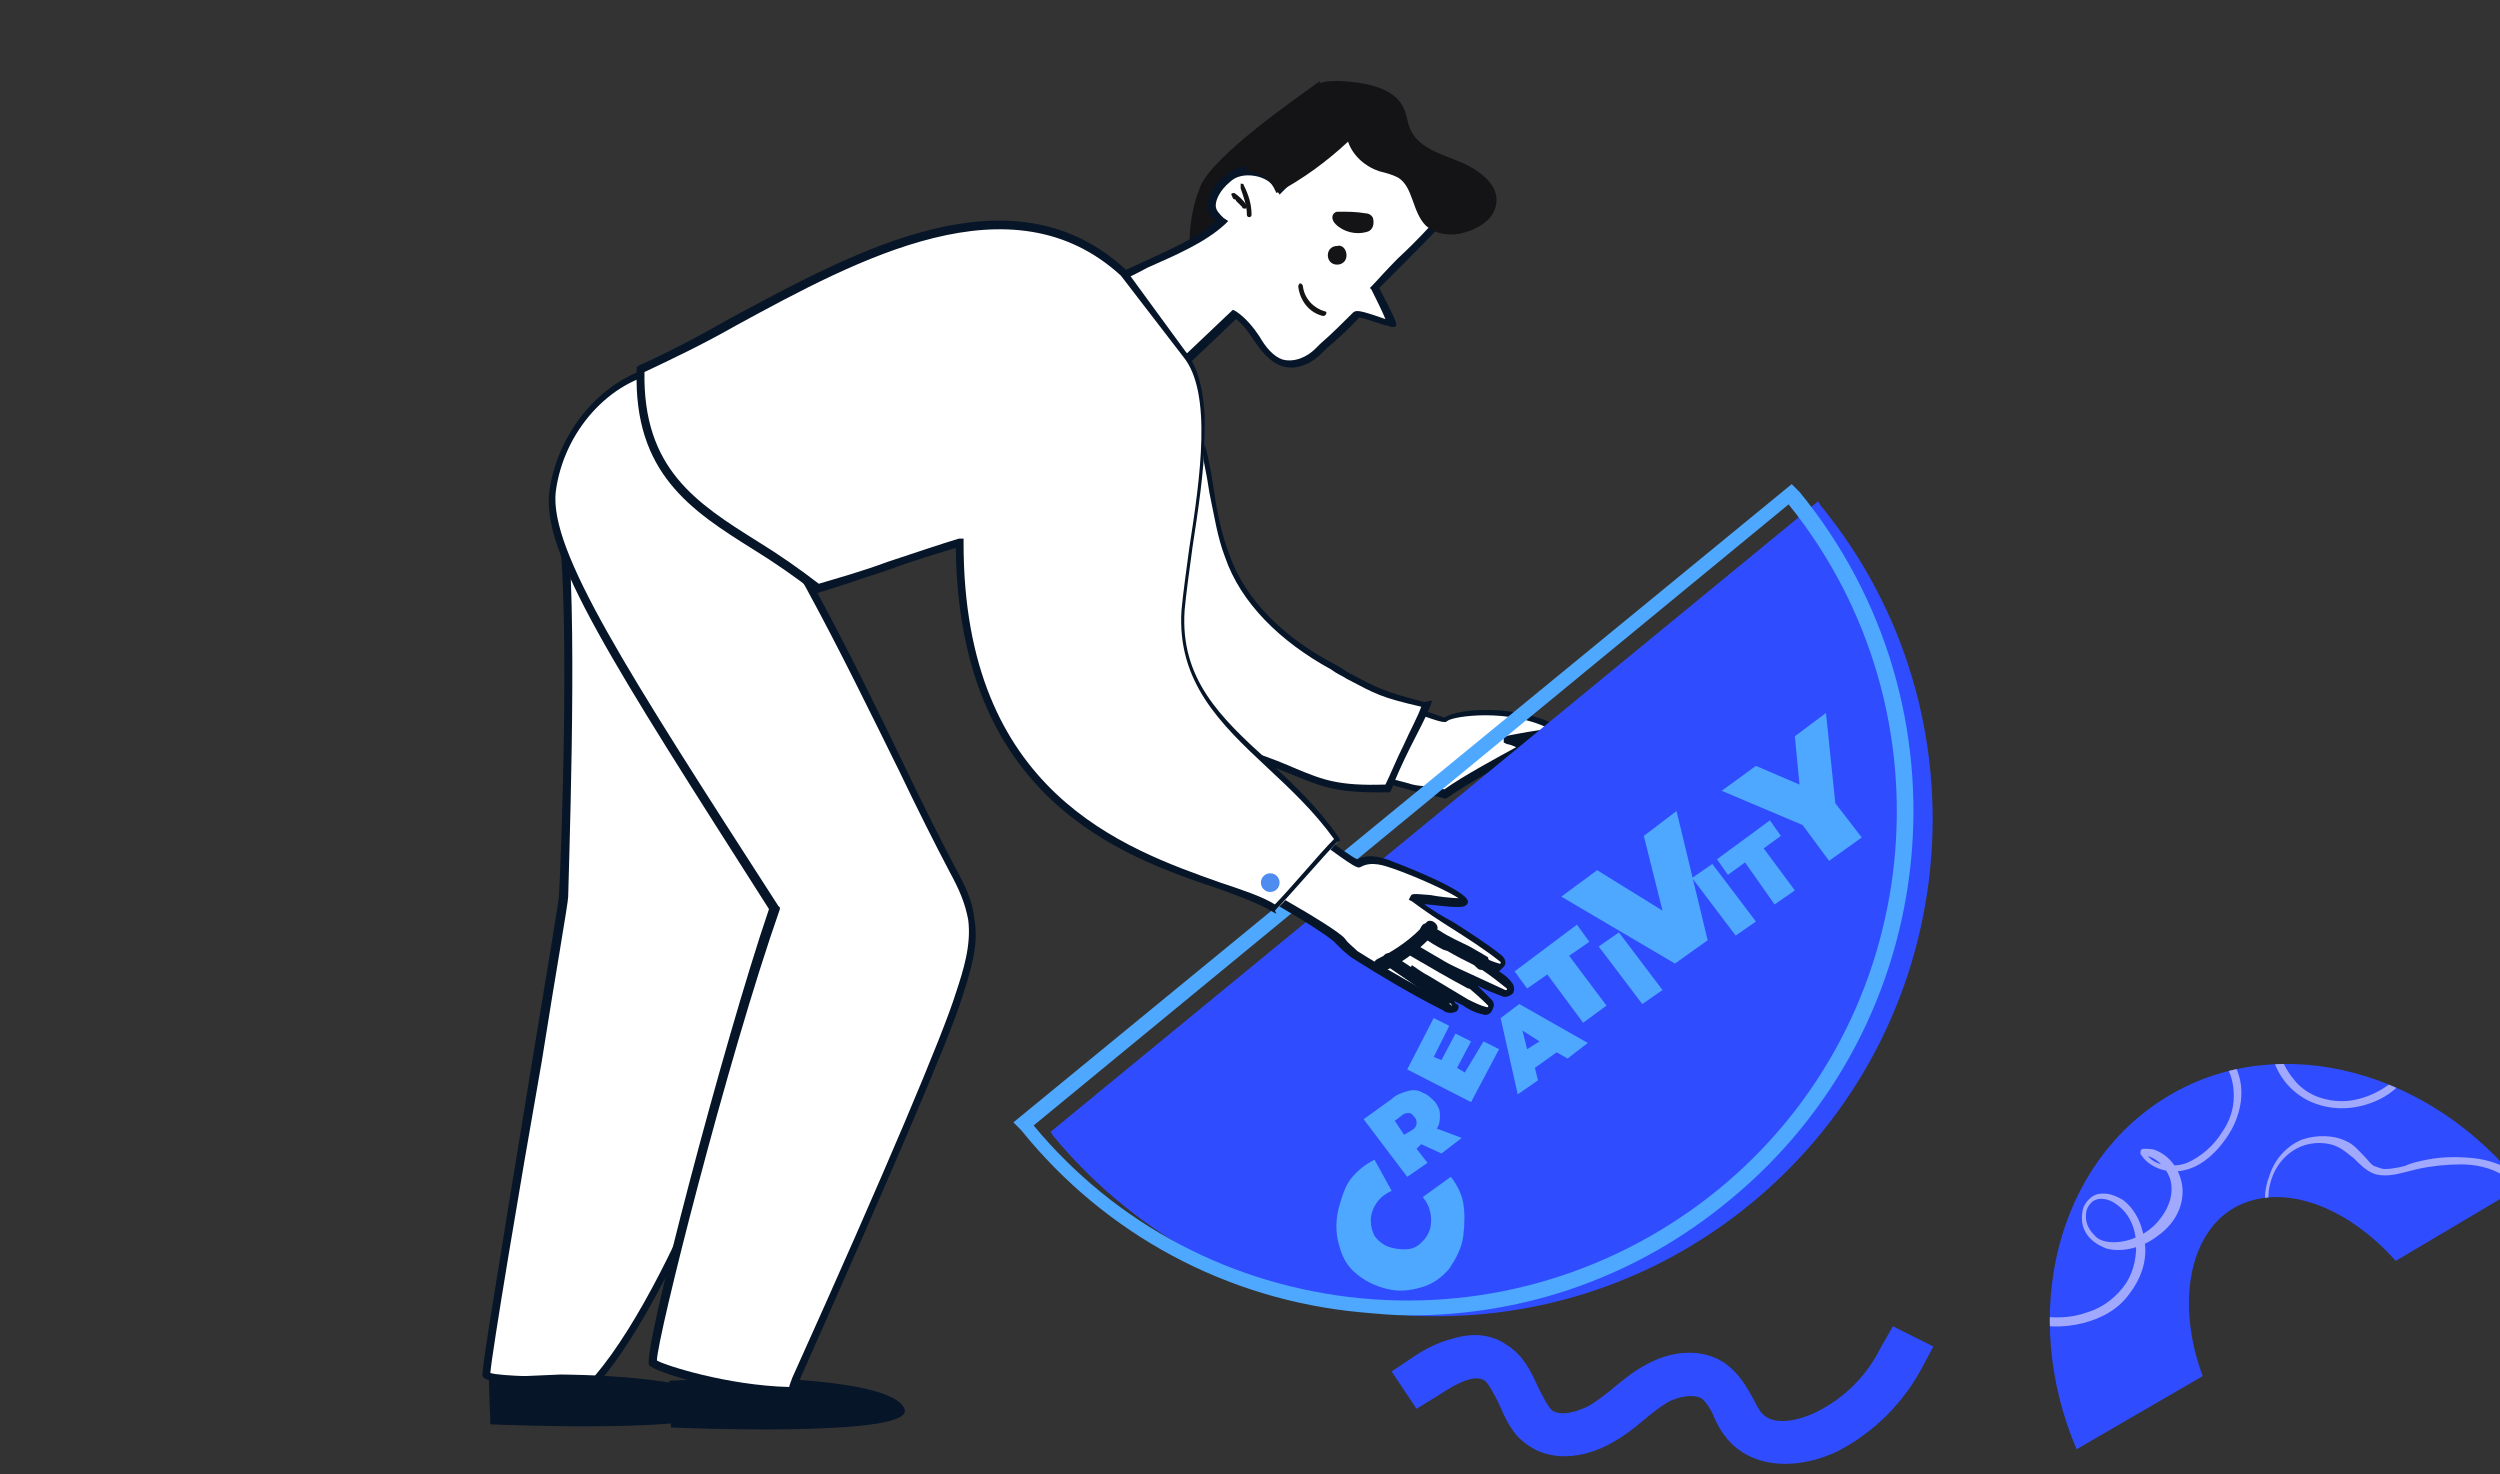 <?xml version="1.0" encoding="utf-8"?>
<!-- Generator: Adobe Illustrator 27.0.1, SVG Export Plug-In . SVG Version: 6.00 Build 0)  -->
<svg version="1.1" id="Warstwa_1" xmlns="http://www.w3.org/2000/svg" xmlns:xlink="http://www.w3.org/1999/xlink" x="0px" y="0px"
	 viewBox="0 0 160.6 94.7" style="enable-background:new 0 0 160.6 94.7;" xml:space="preserve">
<rect x="0" y="0" width="160.6" height="94.7" fill="#333333" stroke="none"/>
<style type="text/css">
	.st0{fill:#FFFFFF;}
	.st1{fill:#061528;}
	.st2{fill:#2F4DFF;}
	.st3{fill:#4FA8FF;}
	.st4{fill:#141416;}
	.st5{fill:#4E8CEF;}
	.st6{clip-path:url(#SVGID_00000175307084517156547480000016271706680154327210_);}
	.st7{fill:#A1A9FF;}
</style>
<g>
	<g>
		<path class="st0" d="M98,48c0,0-0.9-0.3-1.2-0.4c-0.2-0.1,3.7-0.4,3.2-0.7c-2.7-1.5-6.6-1.2-7.1-0.6c-0.2,0.2-4.1-1.5-5.5-1.8
			l-1.9,4.7c1.6,0.4,3.3,0.9,4.9,1.3c0.7,0.2,1.8,0.3,2.4,0.5C94.2,50.1,98,48,98,48z"/>
		<path class="st1" d="M92.9,51.3l-0.1,0c-0.3-0.1-0.8-0.2-1.2-0.3c-0.4-0.1-0.9-0.2-1.2-0.3l-5.1-1.4l2-5.2l0.2,0.1
			c0.6,0.2,1.7,0.6,2.8,1c1,0.4,2.2,0.8,2.5,0.9c0.8-0.6,4.7-0.9,7.4,0.6c0.2,0.1,0.2,0.3,0.2,0.3c-0.1,0.3-0.3,0.4-2.4,0.6
			c0.1,0,0.2,0,0.2,0l0.6,0.2l-0.5,0.3C98.1,48.2,94.3,50.3,92.9,51.3L92.9,51.3z M85.8,49.1l4.6,1.2c0.3,0.1,0.7,0.2,1.2,0.2
			c0.4,0.1,0.8,0.2,1.2,0.2c1.1-0.8,3.5-2.1,4.6-2.7c-0.2-0.1-0.5-0.2-0.6-0.2l-0.2-0.1l0-0.2c0-0.2,0-0.2,1.1-0.4
			c0.5-0.1,1.3-0.2,1.8-0.3c-2.6-1.3-6.1-0.8-6.5-0.5c-0.2,0.2-0.4,0.1-3-0.8c-0.9-0.4-1.9-0.7-2.6-0.9L85.8,49.1z"/>
	</g>
	<g>
		<path class="st0" d="M75,24.8c3,2.5,2.4,7.2,3.8,10.9c1.2,3.1,3.8,5.5,6.7,7.1c2.9,1.6,2.8,1.6,6,2.4c-0.5,1.2-2,4.2-2.5,5.4
			c-4.5,0.1-4.6-0.7-8.9-2.1c-4.3-1.4-8.2-4.6-9.3-8.9c-1-3.9,0.5-8.1-0.6-11.9L75,24.8z"/>
		<path class="st1" d="M88.4,50.9c-2.6,0-3.6-0.4-5.3-1.1c-0.8-0.3-1.6-0.7-2.9-1.1c-3.8-1.2-8.3-4.3-9.5-9.1
			c-0.5-1.9-0.4-4-0.3-5.9c0.1-2,0.2-4.1-0.3-6L70,27.5l5-3l0.1,0.1c2,1.7,2.5,4.4,2.9,7c0.2,1.4,0.5,2.8,1,4.1
			c1,2.8,3.4,5.2,6.6,6.9c0.4,0.2,0.7,0.4,1,0.6c1.9,1,2.2,1.2,4.9,1.9L92,45l-0.1,0.3c-0.2,0.6-0.8,1.7-1.3,2.7
			c-0.5,1-1,2.1-1.2,2.7l-0.1,0.2l-0.2,0C88.9,50.9,88.6,50.9,88.4,50.9z M70.6,27.7c0.5,2,0.4,4,0.3,6c-0.1,1.9-0.2,3.9,0.3,5.8
			c1.1,4.6,5.5,7.6,9.2,8.8c1.3,0.4,2.2,0.8,2.9,1.1c1.7,0.7,2.7,1.1,5.7,1c0.3-0.6,0.7-1.6,1.2-2.6c0.4-0.9,0.9-1.8,1.1-2.4
			c-2.6-0.6-2.9-0.8-4.8-1.8c-0.3-0.2-0.6-0.3-1-0.6c-3.3-1.8-5.8-4.3-6.8-7.2c-0.5-1.3-0.7-2.7-1-4.1c-0.4-2.6-0.9-5-2.6-6.6
			L70.6,27.7z"/>
	</g>
	<path class="st2" d="M67.5,72.7c0,0.1,0.1,0.1,0.1,0.2c11.2,13.6,31.3,15.6,44.9,4.4s15.6-31.3,4.4-44.9c0-0.1-0.1-0.1-0.1-0.2
		L67.5,72.7z"/>
	<path class="st3" d="M90.6,84.5c-1.1,0-2.1-0.1-3.2-0.2c-8.6-0.8-16.4-5-21.8-11.7c0,0-0.1-0.1-0.1-0.1l-0.4-0.4l50-41l0.4,0.4
		c0,0,0.1,0.1,0.1,0.1c11.3,13.8,9.3,34.2-4.5,45.5C105.2,82,98,84.5,90.6,84.5z M66.4,72.3c5.3,6.4,12.8,10.3,21,11.1
		c8.3,0.8,16.5-1.7,23-7c13.3-10.9,15.3-30.6,4.5-44L66.4,72.3z"/>
	<g>
		<path class="st0" d="M35.9,32.5c1.2,3.4,0.4,24.3,0.3,25c-0.1,1-5.1,30.3-5,30.7c0.1,0.4,7.1,0.3,7.1,0.3
			c5.8-6.7,11.5-24.3,11.6-25.2c0.1-1-1-16.5-2.3-20.7c-0.2-0.7-0.5-1.4-1-1.9c-0.4-0.4-1-0.6-1.5-0.9c-2.4-1-4.9-2-7.3-2.9
			L35.9,32.5z"/>
		<path class="st1" d="M36.4,88.9c-5.2,0-5.3-0.3-5.4-0.5c-0.1-0.2,0.6-4.4,3.2-20.3c0.9-5.5,1.7-10.2,1.7-10.5
			c0.1-0.9,0.9-21.6-0.3-24.9l0.5-0.2l1.9,4.4l7.2,2.9c0.5,0.2,1.1,0.5,1.6,0.9c0.6,0.6,0.8,1.4,1,2c1.3,4.3,2.4,19.9,2.3,20.8
			c-0.2,1.2-5.9,18.7-11.7,25.4l-0.1,0.1l-0.1,0C37.6,88.9,37,88.9,36.4,88.9z M31.5,88.2c0.6,0.2,3.8,0.3,6.7,0.2
			c5.7-6.7,11.3-23.9,11.5-25c0.1-0.9-0.9-16.3-2.3-20.6c-0.2-0.6-0.4-1.4-0.9-1.8c-0.4-0.4-0.9-0.6-1.4-0.8l-7.4-3l-1.2-2.7
			c0.6,6.3,0,22.3,0,23.1c0,0.4-0.8,4.9-1.7,10.6C33.4,76.1,31.6,86.9,31.5,88.2z"/>
	</g>
	<path class="st1" d="M36,88.3c0,0,9.7,0,10.5,2c0.8,1.9-15,1.2-15,1.2l-0.1-3"/>
	<path class="st1" d="M47.6,88.5c0,0,9.7,0,10.5,2c0.8,1.9-15,1.2-15,1.2l-0.1-3"/>
	<g>
		<g>
			<path class="st0" d="M82.3,52.3c1.3,0.7,4.6,3.4,4.8,3.2c0.7-0.4,1.5-0.1,2.3,0.1c1.6,0.6,4.9,2,4.5,2.4
				c-0.3,0.2-3.4-0.3-3.2-0.2c1.8,1.4,4,2.4,5.7,3.9c0.3,0.2,0,0.6-0.3,0.5c-1.4-0.5-2.7-1.2-3.8-2.1c1,0.6,2,1.3,3,1.9
				c0.6,0.4,1.2,0.8,1.7,1.2c0.2,0.2,0,0.6-0.3,0.5c-1.8-0.7-3.5-1.5-5.2-2.5c1.6,0.8,3.1,1.8,4.3,3.1c0.2,0.2,0,0.5-0.3,0.5
				c-0.4-0.1-0.9-0.3-1.2-0.5c-1.2-0.7-2.5-1.5-3.7-2.2c1.2,0.6,2.2,1.4,3,2.5c0,0.3-0.4,0.2-0.7,0.1c-2-1-4-2.2-5.9-3.4
				c-0.3-0.2-0.7-0.5-0.9-0.8c-0.2-0.3-1.8-1.3-2.4-1.7c-1.4-0.9-2.9-1.7-4.3-2.6L82.3,52.3z"/>
			<path class="st1" d="M95.4,65.2C95.4,65.2,95.4,65.2,95.4,65.2c-0.5-0.1-1-0.3-1.4-0.6l-0.6-0.3c0.1,0.1,0.1,0.2,0.2,0.2l0.1,0.1
				l0,0.1c0,0.1-0.1,0.3-0.2,0.3c-0.2,0.1-0.6,0.1-0.8-0.1c-2-1-4-2.2-5.9-3.4c-0.4-0.3-0.7-0.6-1-0.9c-0.1-0.2-1.5-1.1-2.3-1.6
				l-4.6-2.7l3.4-4.4l0.2,0.1c0.6,0.3,1.5,1,2.5,1.7c0.8,0.6,1.9,1.4,2.2,1.5c0.8-0.4,1.7-0.1,2.4,0.2c0.8,0.3,4.6,1.8,4.7,2.5
				c0,0.1,0,0.2-0.2,0.3c-0.2,0.1-0.7,0.1-2.4-0.1c-0.1,0-0.1,0-0.2,0c0.6,0.4,1.2,0.8,1.8,1.1c1.1,0.7,2.2,1.4,3.2,2.2
				c0.2,0.2,0.3,0.5,0.1,0.7c-0.1,0.1-0.2,0.2-0.3,0.3c0.3,0.2,0.6,0.4,0.8,0.7c0.2,0.2,0.2,0.5,0.1,0.7C97,64,96.7,64.1,96.5,64
				c-0.5-0.2-1.1-0.4-1.6-0.7c0.3,0.3,0.6,0.6,0.9,0.9c0.2,0.2,0.2,0.4,0.1,0.6C95.8,65.1,95.6,65.2,95.4,65.2z M91.8,62.7l2.5,1.5
				c0.4,0.2,0.8,0.4,1.2,0.5c0,0,0,0,0.1,0c0,0,0,0,0-0.1c-0.9-0.9-1.9-1.7-3-2.4c-0.4-0.2-0.9-0.5-1.3-0.7l0.2-0.4
				c0.5,0.2,0.9,0.5,1.3,0.7c1.3,0.6,2.6,1.2,3.9,1.8c0,0,0,0,0.1,0c0,0,0-0.1,0-0.1c-0.5-0.4-1-0.8-1.6-1.2l-1.2-0.8
				c-0.6-0.3-1.2-0.7-1.8-1.2l0.3-0.4l1.8,1.1c0.6,0.3,1.3,0.7,2,0.9c0,0,0,0,0.1,0c0,0,0-0.1,0-0.1c-1-0.8-2.1-1.5-3.2-2.2
				c-0.8-0.5-1.7-1.1-2.5-1.7l-0.2-0.1l0.1-0.2c0.1-0.2,0.1-0.2,1.3-0.1c0.5,0.1,1.4,0.2,1.8,0.2c-0.6-0.4-2.5-1.3-4.2-1.9
				c-0.6-0.2-1.4-0.5-2.1-0.1c-0.2,0.1-0.4,0-2.6-1.6c-0.8-0.6-1.7-1.2-2.2-1.6l-2.8,3.7l4.1,2.4c0,0,2.2,1.3,2.5,1.7
				c0.2,0.3,0.5,0.5,0.8,0.8c1.9,1.2,3.9,2.3,5.9,3.4c0.1,0,0.1,0.1,0.2,0.1c-0.5-0.6-1-1.1-1.6-1.5l-1.2-0.7l0.2-0.4
				C91,62.2,91.4,62.5,91.8,62.7z"/>
		</g>
		<g>
			<g>
				<path class="st0" d="M89.2,61.9c1.2,0.9,2.4,1.6,3.7,2.4c0.2,0.1,0.3-0.2,0.2-0.3c-1.3-0.7-2.5-1.5-3.7-2.4
					C89.2,61.5,89,61.7,89.2,61.9L89.2,61.9z"/>
				<path class="st1" d="M92.9,64.5c-0.1,0-0.1,0-0.2-0.1c-1.3-0.7-2.5-1.6-3.7-2.4c-0.2-0.1-0.2-0.4-0.1-0.6
					c0.1-0.2,0.4-0.2,0.5-0.1c1.2,0.8,2.4,1.6,3.7,2.4c0.2,0.1,0.3,0.4,0.1,0.6C93.2,64.5,93.1,64.5,92.9,64.5z M89.3,61.7
					L89.3,61.7L89.3,61.7L89.3,61.7z"/>
			</g>
		</g>
		<g>
			<g>
				<path class="st0" d="M90.7,61.1c1.2,0.7,2.5,1.5,3.7,2.1c0.2,0.1,0.3-0.2,0.2-0.3c-1.3-0.7-2.5-1.4-3.7-2.1
					C90.7,60.7,90.5,61,90.7,61.1L90.7,61.1z"/>
				<path class="st1" d="M94.5,63.5c-0.1,0-0.1,0-0.2,0c-1.3-0.7-2.5-1.4-3.7-2.1c-0.1-0.1-0.2-0.2-0.2-0.3c0-0.1,0.1-0.3,0.2-0.4
					c0.1-0.1,0.3-0.1,0.4,0c1.2,0.7,2.5,1.5,3.7,2.1c0.1,0.1,0.2,0.1,0.2,0.3c0,0.1,0,0.2,0,0.3C94.8,63.4,94.6,63.5,94.5,63.5z
					 M90.8,60.9L90.8,60.9C90.8,60.9,90.8,60.9,90.8,60.9C90.8,60.9,90.8,60.9,90.8,60.9z"/>
			</g>
		</g>
		<g>
			<g>
				<path class="st0" d="M91.5,60c0.5,0.3,1,0.6,1.5,0.9c0.6,0.3,1.2,0.6,1.7,0.9c0.1,0.1,0.3,0.2,0.4,0.2c0.2,0.1,0.3-0.2,0.1-0.3
					c0.1,0,0,0,0,0c0,0,0,0-0.1,0c-0.1,0-0.2-0.1-0.2-0.1c-0.2-0.1-0.5-0.3-0.7-0.4c-0.6-0.3-1.2-0.7-1.8-1
					c-0.2-0.1-0.5-0.3-0.7-0.4C91.5,59.6,91.4,59.9,91.5,60L91.5,60z"/>
				<path class="st1" d="M95.3,62.3c0,0-0.1,0-0.2,0c-0.1,0-0.2-0.1-0.3-0.2l-0.1-0.1c-0.6-0.3-1.2-0.6-1.7-0.9L92.7,61
					c-0.4-0.2-0.9-0.5-1.3-0.8l0,0c-0.1-0.1-0.2-0.2-0.2-0.4c0-0.1,0.1-0.3,0.2-0.4c0.1-0.1,0.3-0.1,0.4,0c0.2,0.1,0.5,0.3,0.7,0.4
					c0.6,0.4,1.3,0.7,1.9,1c0.2,0.1,0.5,0.3,0.7,0.4l0.5,0.3l0,0.1c0.1,0.1,0.1,0.2,0,0.4C95.6,62.2,95.5,62.3,95.3,62.3z M95.2,62
					C95.2,62,95.2,62,95.2,62L95.2,62L95.2,62z"/>
			</g>
		</g>
		<g>
			<g>
				<path class="st0" d="M88.8,62c1.2-0.6,2.3-1.4,3.2-2.4c0.1-0.2-0.1-0.4-0.2-0.2c-0.9,1-1.9,1.8-3.1,2.4
					C88.4,61.8,88.6,62.1,88.8,62L88.8,62z"/>
				<path class="st1" d="M88.7,62.3c-0.2,0-0.3-0.1-0.4-0.2c-0.1-0.2,0-0.4,0.2-0.5c1.2-0.6,2.2-1.3,3.1-2.3c0.1-0.2,0.4-0.2,0.6,0
					c0.2,0.2,0.2,0.4,0,0.6c-0.9,1-2,1.9-3.3,2.5C88.8,62.2,88.8,62.3,88.7,62.3z"/>
			</g>
		</g>
	</g>
	<g>
		<path class="st4" d="M84.8,5.2c-1.5,1.1-6.9,4.8-7.7,6.8s-1,4.6,0,6.5c2.2-2.8,4.4-5.5,6.6-8.3L84.8,5.2z"/>
		<g>
			<path class="st0" d="M88.4,18.4c0,0,1.2,2.4,1.1,2.4c0,0-2.2-0.7-2.3-0.6c-0.6,0.7-1.8,1.8-2.5,2.4c-0.6,0.6-1.5,1-2.4,0.7
				c-1.4-0.4-1.8-2.3-3-3.1c-1.3,1.3-2.6,2.5-4,3.8c-1-1.4-3.8-4.1-4.6-5.6c2.3-1.3,5.8-2.4,7.8-4.2c-1.1-0.8-0.6-1.8,0.4-2.7
				c1-0.9,2.8-0.6,3.4,0.6c1.4-1.6,2.9-3.4,4.6-4.7c1.5,1.5,6.4,5.2,6.6,5.3C94,13,89.3,17.3,88.4,18.4z"/>
			<path class="st1" d="M75.3,24.4l-0.2-0.2c-0.4-0.5-0.9-1.1-1.6-1.8c-1.2-1.3-2.5-2.8-3-3.9l-0.1-0.2l0.2-0.1
				c0.9-0.5,1.8-0.9,2.9-1.4c1.7-0.8,3.4-1.5,4.6-2.6c-0.3-0.3-0.5-0.6-0.5-1c0-0.6,0.3-1.3,1.1-1.9c0.5-0.5,1.3-0.7,2-0.5
				c0.6,0.1,1.2,0.4,1.5,0.9l0,0c1.4-1.6,2.8-3.2,4.4-4.5l0.2-0.1L87,7.3c1.5,1.5,6.2,5.1,6.5,5.3c0.1,0,0.2,0.1,0.2,0.2
				c0.1,0.4-0.8,1.4-3.5,4.1c-0.7,0.7-1.3,1.3-1.6,1.6c1.2,2.3,1.2,2.4,1,2.5L89.6,21l-0.2,0c-0.1,0-0.2-0.1-0.4-0.1
				c-0.4-0.1-1.4-0.5-1.7-0.5c-0.5,0.6-1.4,1.4-2.1,2l-0.3,0.3c-0.8,0.8-1.8,1.1-2.6,0.8c-0.8-0.3-1.3-1-1.8-1.7
				c-0.3-0.5-0.7-1-1.1-1.3L75.3,24.4z M71.1,18.5c0.5,1,1.8,2.3,2.8,3.5c0.5,0.6,1,1.2,1.4,1.6l3.9-3.7l0.2,0.1
				c0.6,0.4,1.1,1,1.5,1.6c0.4,0.7,0.9,1.3,1.5,1.5c0.8,0.2,1.6-0.2,2.1-0.7l0.3-0.3c0.7-0.6,1.6-1.5,2.1-2c0.2-0.2,0.4-0.2,2.1,0.4
				c-0.2-0.5-0.6-1.3-0.9-1.9l-0.1-0.1l0.1-0.1c0.3-0.3,0.9-1,1.7-1.8c1.2-1.1,3-3,3.3-3.6c-0.8-0.5-4.9-3.7-6.4-5.1
				C85.3,9,84,10.5,82.7,12l-0.5,0.5l-0.2-0.3c-0.3-0.5-0.8-0.8-1.4-0.9c-0.6-0.1-1.2,0-1.6,0.4c-0.6,0.5-0.9,1.1-0.9,1.5
				c0,0.3,0.2,0.5,0.5,0.8l0.3,0.2l-0.2,0.2c-1.3,1.2-3.2,2-5,2.8C72.8,17.7,71.9,18.1,71.1,18.5z M93.3,13C93.3,13,93.3,13,93.3,13
				C93.3,13,93.3,13,93.3,13z"/>
		</g>
		<path class="st4" d="M82,12.4c1.7-0.9,3.2-2,4.6-3.3c0.3,0.9,1.1,1.6,2,1.9c0.4,0.1,0.8,0.2,1.2,0.4c1,0.6,0.9,2.2,1.8,3.1
			c0.7,0.6,1.7,0.7,2.6,0.4c0.9-0.3,1.7-0.8,1.9-1.7c0.3-1.3-1.1-2.3-2.3-2.8c-1.2-0.5-2.7-0.9-3.2-2.1c-0.2-0.4-0.2-0.9-0.4-1.3
			c-0.6-1.4-2.5-1.7-4.1-1.8c-0.4,0-0.8,0-1.2,0.1c-0.3,0.1-0.6,0.4-0.8,0.6c-1.5,1.6-2.9,3.3-4.1,5.1c0.8,0,1.6,0.5,1.9,1.2
			L82,12.4z"/>
		<g>
			<path class="st4" d="M79.7,12.1c0.2,0.6,0.4,1.1,0.4,1.7c0,0.2,0.3,0.2,0.3,0c0-0.7-0.2-1.3-0.5-1.9c0-0.1-0.1-0.1-0.2-0.1
				C79.7,12,79.7,12.1,79.7,12.1L79.7,12.1z"/>
		</g>
		<g>
			<path class="st4" d="M79.3,12.8c0,0,0.1,0,0.1,0.1c0,0,0,0,0,0c0,0,0,0,0,0c0,0,0,0,0,0c0,0,0,0,0,0c0,0,0,0,0,0c0,0,0,0,0,0
				c0,0,0.1,0.1,0.1,0.1c0.1,0.1,0.1,0.1,0.2,0.2c0,0,0,0,0,0c0,0,0,0,0,0c0,0,0,0,0,0c0,0,0.1,0.1,0.1,0.1c0,0.1,0.1,0.1,0.2,0.1
				c0.1,0,0.1-0.1,0.1-0.2c-0.2-0.3-0.5-0.6-0.8-0.8c-0.1,0-0.2,0-0.2,0.1C79.2,12.7,79.2,12.8,79.3,12.8L79.3,12.8z"/>
		</g>
		<path class="st4" d="M86.5,16.4c0,0.4-0.3,0.6-0.6,0.6c-0.4,0-0.6-0.3-0.6-0.6c0-0.4,0.3-0.6,0.6-0.6C86.2,15.7,86.5,16,86.5,16.4
			z"/>
		<path class="st4" d="M87.7,13.7c-0.6-0.1-1.1-0.1-1.7-0.1c-0.1,0-0.2,0-0.3,0.1c-0.2,0.2-0.1,0.5,0.1,0.7c0.5,0.5,1.3,0.7,2,0.5
			c0.4-0.1,0.5-0.5,0.4-0.9C88.1,13.8,87.9,13.7,87.7,13.7z"/>
		<g>
			<path class="st4" d="M83.4,18.4c0.1,0.9,0.7,1.7,1.6,1.9c0.2,0,0.3-0.3,0.1-0.3c-0.7-0.2-1.3-0.8-1.4-1.6c0-0.1-0.1-0.2-0.2-0.2
				C83.5,18.2,83.4,18.3,83.4,18.4L83.4,18.4z"/>
		</g>
	</g>
	<g>
		<path class="st0" d="M42.8,23.7c-3.8,0.5-6.7,4.1-7.3,7.9c-0.5,3.8,4,10.9,14.2,26.8c-3.3,9.7-8.1,28.8-7.8,29.2
			c0.2,0.3,4.6,1.8,8.9,1.8c0,0,9.4-20.8,10.8-25.4c0.5-1.6,1-3.2,0.8-4.8c-0.2-1.1-0.7-2.2-1.2-3.2c-4.3-8.3-9.9-21.1-15.7-28.4
			L42.8,23.7z"/>
		<path class="st1" d="M51.1,89.6l-0.3,0c-4.3,0-8.8-1.5-9.1-1.9c-0.5-0.6,4.8-20.8,7.7-29.3C39.4,42.7,34.7,35.5,35.3,31.5
			c0.6-4.1,3.8-7.6,7.5-8.1l0.1,0l2.8,4c4.5,5.6,8.8,14.3,12.5,22c1.1,2.3,2.2,4.5,3.2,6.4c0.6,1.1,1.1,2.1,1.2,3.3
			c0.3,1.7-0.3,3.4-0.8,5c-0.8,2.6-4.6,11.4-10.5,24.7c-0.1,0.3-0.2,0.6-0.3,0.6L51.1,89.6z M42.2,87.4c0.5,0.3,4.5,1.6,8.5,1.7
			c0-0.1,0.1-0.3,0.2-0.6c6-13.3,9.7-22.1,10.5-24.7c0.5-1.5,1-3.1,0.8-4.7c-0.2-1.1-0.6-2-1.2-3.1c-1-1.9-2.1-4.1-3.2-6.4
			c-3.8-7.7-8-16.4-12.5-21.9l-2.7-3.8c-3.4,0.5-6.4,3.8-6.9,7.7C35.3,35.4,40.2,43,50,58.2l0.1,0.1l0,0.1
			C46.7,68.1,42.2,86,42.2,87.4z"/>
	</g>
	<g>
		<path class="st0" d="M72.2,17.6c-9.1-8.3-22.7,2.7-31.1,6.2c-0.2,8.5,6.2,9.8,11.4,14c2.1-0.5,7.1-2.4,9.2-2.9
			c0,20.2,16.3,20.9,20.3,23.5c0.9-0.8,3.2-3.6,4-4.4c-4-5.6-10.3-7.9-9.9-14.8c0.3-4.2,2.7-13.3,0-16.5L72.2,17.6z"/>
		<path class="st1" d="M82,58.7l-0.2-0.1c-0.8-0.5-2.1-1-3.5-1.5C72,55,61.6,51.3,61.4,35.2c-1,0.3-2.7,0.8-4.3,1.4
			c-1.8,0.6-3.6,1.2-4.6,1.5l-0.1,0L52.3,38c-1.3-1-2.6-1.9-3.9-2.7c-4-2.5-7.7-4.9-7.5-11.5l0-0.2l0.1-0.1c1.8-0.8,3.9-1.9,6-3.1
			c8-4.3,18-9.8,25.3-3.1l0,0l3.8,5.2c2.1,2.5,1.2,8.1,0.5,12.7c-0.2,1.5-0.4,2.9-0.5,4c-0.3,4.4,2.3,6.9,5.4,9.7
			c1.6,1.5,3.2,3,4.5,4.9l0.1,0.2l-0.2,0.1c-0.4,0.4-1.2,1.3-2,2.2c-0.8,0.9-1.6,1.8-2,2.2L82,58.7z M61.9,34.6v0.3
			c0,16,10.3,19.6,16.5,21.8c1.5,0.5,2.7,0.9,3.5,1.4c0.4-0.4,1.2-1.3,1.9-2.1c0.7-0.8,1.4-1.6,1.9-2.1c-1.3-1.8-2.8-3.2-4.3-4.6
			c-3-2.8-5.8-5.5-5.5-10.1c0.1-1.1,0.3-2.5,0.5-4c0.7-4.5,1.5-10-0.4-12.3L72,17.7c-7-6.4-16.8-1.1-24.7,3.2
			c-2.1,1.2-4.2,2.2-5.9,3c-0.1,6.2,3.3,8.4,7.3,10.9c1.3,0.8,2.6,1.7,3.9,2.7c1-0.3,2.8-0.8,4.4-1.4c1.8-0.6,3.6-1.2,4.6-1.5
			L61.9,34.6z"/>
	</g>
	<circle class="st5" cx="81.6" cy="56.7" r="0.6"/>
</g>
<g>
	<g>
		<path class="st3" d="M93.1,81.5c-0.5,0.6-1.1,1-1.8,1.2c-0.7,0.2-1.4,0.3-2.2,0.1c-0.8-0.2-1.4-0.5-2-1s-0.9-1.1-1.1-1.9
			c-0.2-0.7-0.2-1.5,0-2.3c0.2-0.7,0.4-1.4,0.8-1.9c0.4-0.5,0.9-0.9,1.5-1.2l1.1,2c-0.7,0.3-1.1,0.8-1.3,1.5c-0.1,0.5,0,1,0.2,1.4
			c0.3,0.4,0.7,0.7,1.3,0.8c0.6,0.1,1.1,0.1,1.5-0.2c0.4-0.3,0.7-0.7,0.8-1.2c0.1-0.6,0-1.3-0.5-1.9l1.8-1.3
			c0.4,0.5,0.7,1.1,0.8,1.7c0.1,0.6,0.1,1.3,0,2.1C93.9,80.2,93.5,80.9,93.1,81.5z"/>
		<path class="st3" d="M91.3,73.5l-0.3,0.3l0.7,0.9l-1.3,0.9l-2.8-3.7l1.8-1.3c0.3-0.3,0.7-0.4,1-0.5c0.3-0.1,0.7-0.1,1,0.1
			c0.3,0.1,0.5,0.3,0.8,0.6c0.2,0.3,0.3,0.5,0.3,0.8c0,0.3,0,0.6-0.2,0.9l1.6,0.6l-1.3,1L91.3,73.5z M90.5,71.5
			c-0.1,0-0.3,0-0.5,0.2L89.6,72l0.6,0.9l0.5-0.3c0.2-0.1,0.3-0.3,0.3-0.4c0-0.1,0-0.3-0.1-0.4S90.7,71.5,90.5,71.5z"/>
		<path class="st3" d="M95.3,66.9l1,0.5l-1.8,3.4l-4.1-2.1l1.7-3.3l1,0.5l-1,2l0.5,0.2l0.9-1.7l1,0.5l-0.9,1.7l0.5,0.3L95.3,66.9z"
			/>
		<path class="st3" d="M100,67.6l-1.4,1l0.2,0.8l-1.3,0.9l-1.1-4.9l1.2-0.9l4.4,2.5l-1.3,1L100,67.6z M98.9,66.9l-1.1-0.7l0.3,1.2
			L98.9,66.9z"/>
		<path class="st3" d="M99.4,62.6l-1.3,0.9l-0.8-1.1l4-3l0.8,1.1l-1.3,0.9l2.4,3.2l-1.5,1.1L99.4,62.6z"/>
		<path class="st3" d="M102.7,60.8l1.3-0.9l2.8,3.7l-1.3,0.9L102.7,60.8z"/>
		<path class="st3" d="M107.7,52.1l2,8.3l-2.1,1.5l-7.3-4.3l2.3-1.7l4.2,2.6l-1.2-4.8L107.7,52.1z"/>
		<path class="st3" d="M108.7,56.4l1.3-0.9l2.8,3.7l-1.3,0.9L108.7,56.4z"/>
		<path class="st3" d="M112.1,55.4l-1.1,0.8l-0.7-1l3.4-2.5l0.7,1l-1.1,0.8l2,2.7l-1.3,0.9L112.1,55.4z"/>
		<path class="st3" d="M117.9,51.6l1.7,2.2l-2.1,1.5l-1.7-2.3l-5.2-2.2l2.2-1.6l2.8,1.2l-0.3-3.1l2-1.5L117.9,51.6z"/>
	</g>
</g>
<g>
	<g>
		<defs>
			<path id="SVGID_1_" d="M141.5,88.4c-1.7-4.6-0.9-9.1,2-10.8c3-1.7,7.2-0.2,10.4,3.4l8.1-4.8c-5.8-7.4-15.5-10.1-22.7-5.8
				c-7.2,4.3-9.6,14-5.9,22.7L141.5,88.4z"/>
		</defs>
		<use xlink:href="#SVGID_1_"  style="overflow:visible;fill:#2F4DFF;"/>
		<clipPath id="SVGID_00000111192900769345281410000005513204444864168347_">
			<use xlink:href="#SVGID_1_"  style="overflow:visible;"/>
		</clipPath>
		<g style="clip-path:url(#SVGID_00000111192900769345281410000005513204444864168347_);">
			<path class="st7" d="M126.7,83.1c1,0.8,2.2,1.5,3.4,1.8c1.2,0.4,2.5,0.4,3.7,0.1c1.2-0.3,2.3-0.9,3-1.9c0.7-0.9,1.1-2,1-3.1
				c-0.1-1.1-0.5-2.2-1.4-2.9c-0.5-0.3-1-0.5-1.6-0.4c-0.5,0.1-0.9,0.6-1,1c-0.1,0.5-0.1,1,0.2,1.5c0.3,0.5,0.8,0.8,1.3,1
				c1.1,0.3,2.4-0.1,3.3-0.8c1-0.7,1.7-1.8,1.6-3.1c-0.1-1-0.7-2-1.7-2.4c-0.2-0.1-0.5-0.1-0.8-0.1c-0.2,0-0.2,0.2-0.2,0.3
				c0.5,0.9,1.7,1.3,2.7,1.1c1.1-0.2,2-1,2.6-1.8c1.2-1.5,1.7-3.7,0.5-5.4c-0.8-1.2-2.2-1.8-3.4-2.3c-0.3-0.1-0.4,0.3-0.2,0.4
				c1,0.4,2.2,0.9,2.9,1.8c0.6,0.7,0.9,1.5,0.9,2.5c0,0.9-0.3,1.7-0.8,2.4c-0.5,0.8-1.3,1.5-2.2,1.9c-0.5,0.2-1,0.2-1.6,0.1
				c-0.5-0.1-0.9-0.4-1.2-0.9c-0.1,0.1-0.1,0.2-0.2,0.3c0.9,0,1.6,0.7,1.9,1.5c0.3,1-0.1,2-0.8,2.8c-0.7,0.8-1.8,1.3-2.8,1.3
				c-0.5,0-1-0.1-1.3-0.5c-0.3-0.3-0.5-0.7-0.5-1.1c0-0.2,0-0.4,0.1-0.6c0.1-0.2,0.2-0.3,0.3-0.4c0.4-0.3,0.9-0.2,1.3,0
				c0.9,0.5,1.4,1.4,1.5,2.4c0.1,1-0.1,2-0.6,2.8c-0.6,0.9-1.5,1.6-2.5,1.9c-1.1,0.4-2.2,0.4-3.3,0.2c-1.2-0.2-2.3-0.7-3.2-1.4
				c-0.2-0.2-0.5-0.3-0.7-0.5C126.7,82.6,126.5,83,126.7,83.1L126.7,83.1z"/>
		</g>
		<g style="clip-path:url(#SVGID_00000111192900769345281410000005513204444864168347_);">
			<path class="st7" d="M146.5,78.4c-0.4-0.2-0.6-0.5-0.7-0.9c-0.1-0.4-0.1-0.9,0-1.3c0.2-1,0.8-1.9,1.7-2.4
				c0.7-0.4,1.7-0.5,2.5-0.2c0.5,0.2,0.8,0.5,1.2,0.8c0.4,0.4,0.8,0.8,1.3,1c0.9,0.3,1.9-0.1,2.8-0.3c0.9-0.2,1.9-0.3,2.8-0.3
				c0.9,0,1.9,0.2,2.7,0.7c0.8,0.4,1.5,1,1.9,1.8c0.9,1.5,0.7,3.5,0.2,5.1c-0.1,0.2-0.1,0.4-0.2,0.6c0,0.1,0,0.2,0.1,0.3
				c0.1,0,0.2,0,0.3-0.1c0.3-0.9,0.6-1.8,0.6-2.8c0.1-0.9,0-1.9-0.4-2.8c-0.4-0.9-1-1.7-1.7-2.2c-0.8-0.6-1.8-0.9-2.7-1
				c-1-0.1-2-0.1-3,0.1c-0.5,0.1-1,0.2-1.4,0.4c-0.4,0.1-0.9,0.2-1.3,0.2c-0.2,0-0.4-0.1-0.7-0.2c-0.2-0.1-0.4-0.4-0.6-0.6
				c-0.4-0.4-0.7-0.8-1.2-1c-0.8-0.4-1.9-0.4-2.8-0.1c-1,0.4-1.8,1.3-2.1,2.3c-0.2,0.5-0.3,1-0.3,1.5c0,0.5,0.2,1,0.5,1.3
				c0.2,0.2,0.4,0.3,0.6,0.4c0.1,0,0.2,0,0.3-0.1C146.7,78.6,146.6,78.4,146.5,78.4L146.5,78.4z"/>
		</g>
		<g style="clip-path:url(#SVGID_00000111192900769345281410000005513204444864168347_);">
			<path class="st7" d="M145.9,67.4c0.2,1.5,1.2,2.8,2.6,3.4c1.4,0.6,3,0.5,4.4-0.2c0.8-0.4,1.4-1,2-1.7c0.2-0.2-0.2-0.5-0.3-0.3
				c-0.9,1.1-2.2,1.9-3.6,2.1c-0.7,0.1-1.4,0-2-0.2c-0.6-0.2-1.2-0.6-1.6-1.1c-0.5-0.6-0.9-1.3-0.9-2
				C146.3,67.1,145.8,67.1,145.9,67.4L145.9,67.4z"/>
		</g>
	</g>
</g>
<g>
	<g>
		<g>
			<path class="st2" d="M121.6,85.2l2.6,1.3l-0.7,1.3c-1.2,2.3-3.1,4.2-5.4,5.4c-2,1-5,1.4-6.9-0.5c-0.5-0.5-0.9-1.2-1.1-1.7
				c-0.2-0.5-0.5-0.9-0.7-1.1c-0.5-0.4-1.6-0.2-2.3,0.2c-0.5,0.3-1,0.7-1.6,1.2c-0.6,0.5-1.1,0.9-1.8,1.3c-1.5,0.9-3.8,1.5-5.6,0.2
				c-1-0.7-1.4-1.7-1.8-2.6c-0.3-0.6-0.6-1.2-0.9-1.5c-0.6-0.4-1.6,0-3.1,1L91,90.5l-1.6-2.4l1.2-0.8c1-0.7,1.9-1.1,2.7-1.3
				c1.3-0.4,2.5-0.3,3.5,0.4c1.1,0.7,1.6,1.8,2,2.7c0.3,0.6,0.6,1.2,0.9,1.5c0.6,0.4,1.6,0.1,2.4-0.3c0.5-0.3,1-0.7,1.5-1.1
				c0.6-0.5,1.2-1,1.9-1.4c2-1.2,4.2-1.2,5.6,0c0.7,0.6,1.1,1.3,1.5,2c0.2,0.4,0.4,0.8,0.6,1c0.7,0.8,2.3,0.5,3.5-0.1
				c1.8-0.9,3.2-2.3,4.1-4.1L121.6,85.2z"/>
		</g>
	</g>
</g>
</svg>
